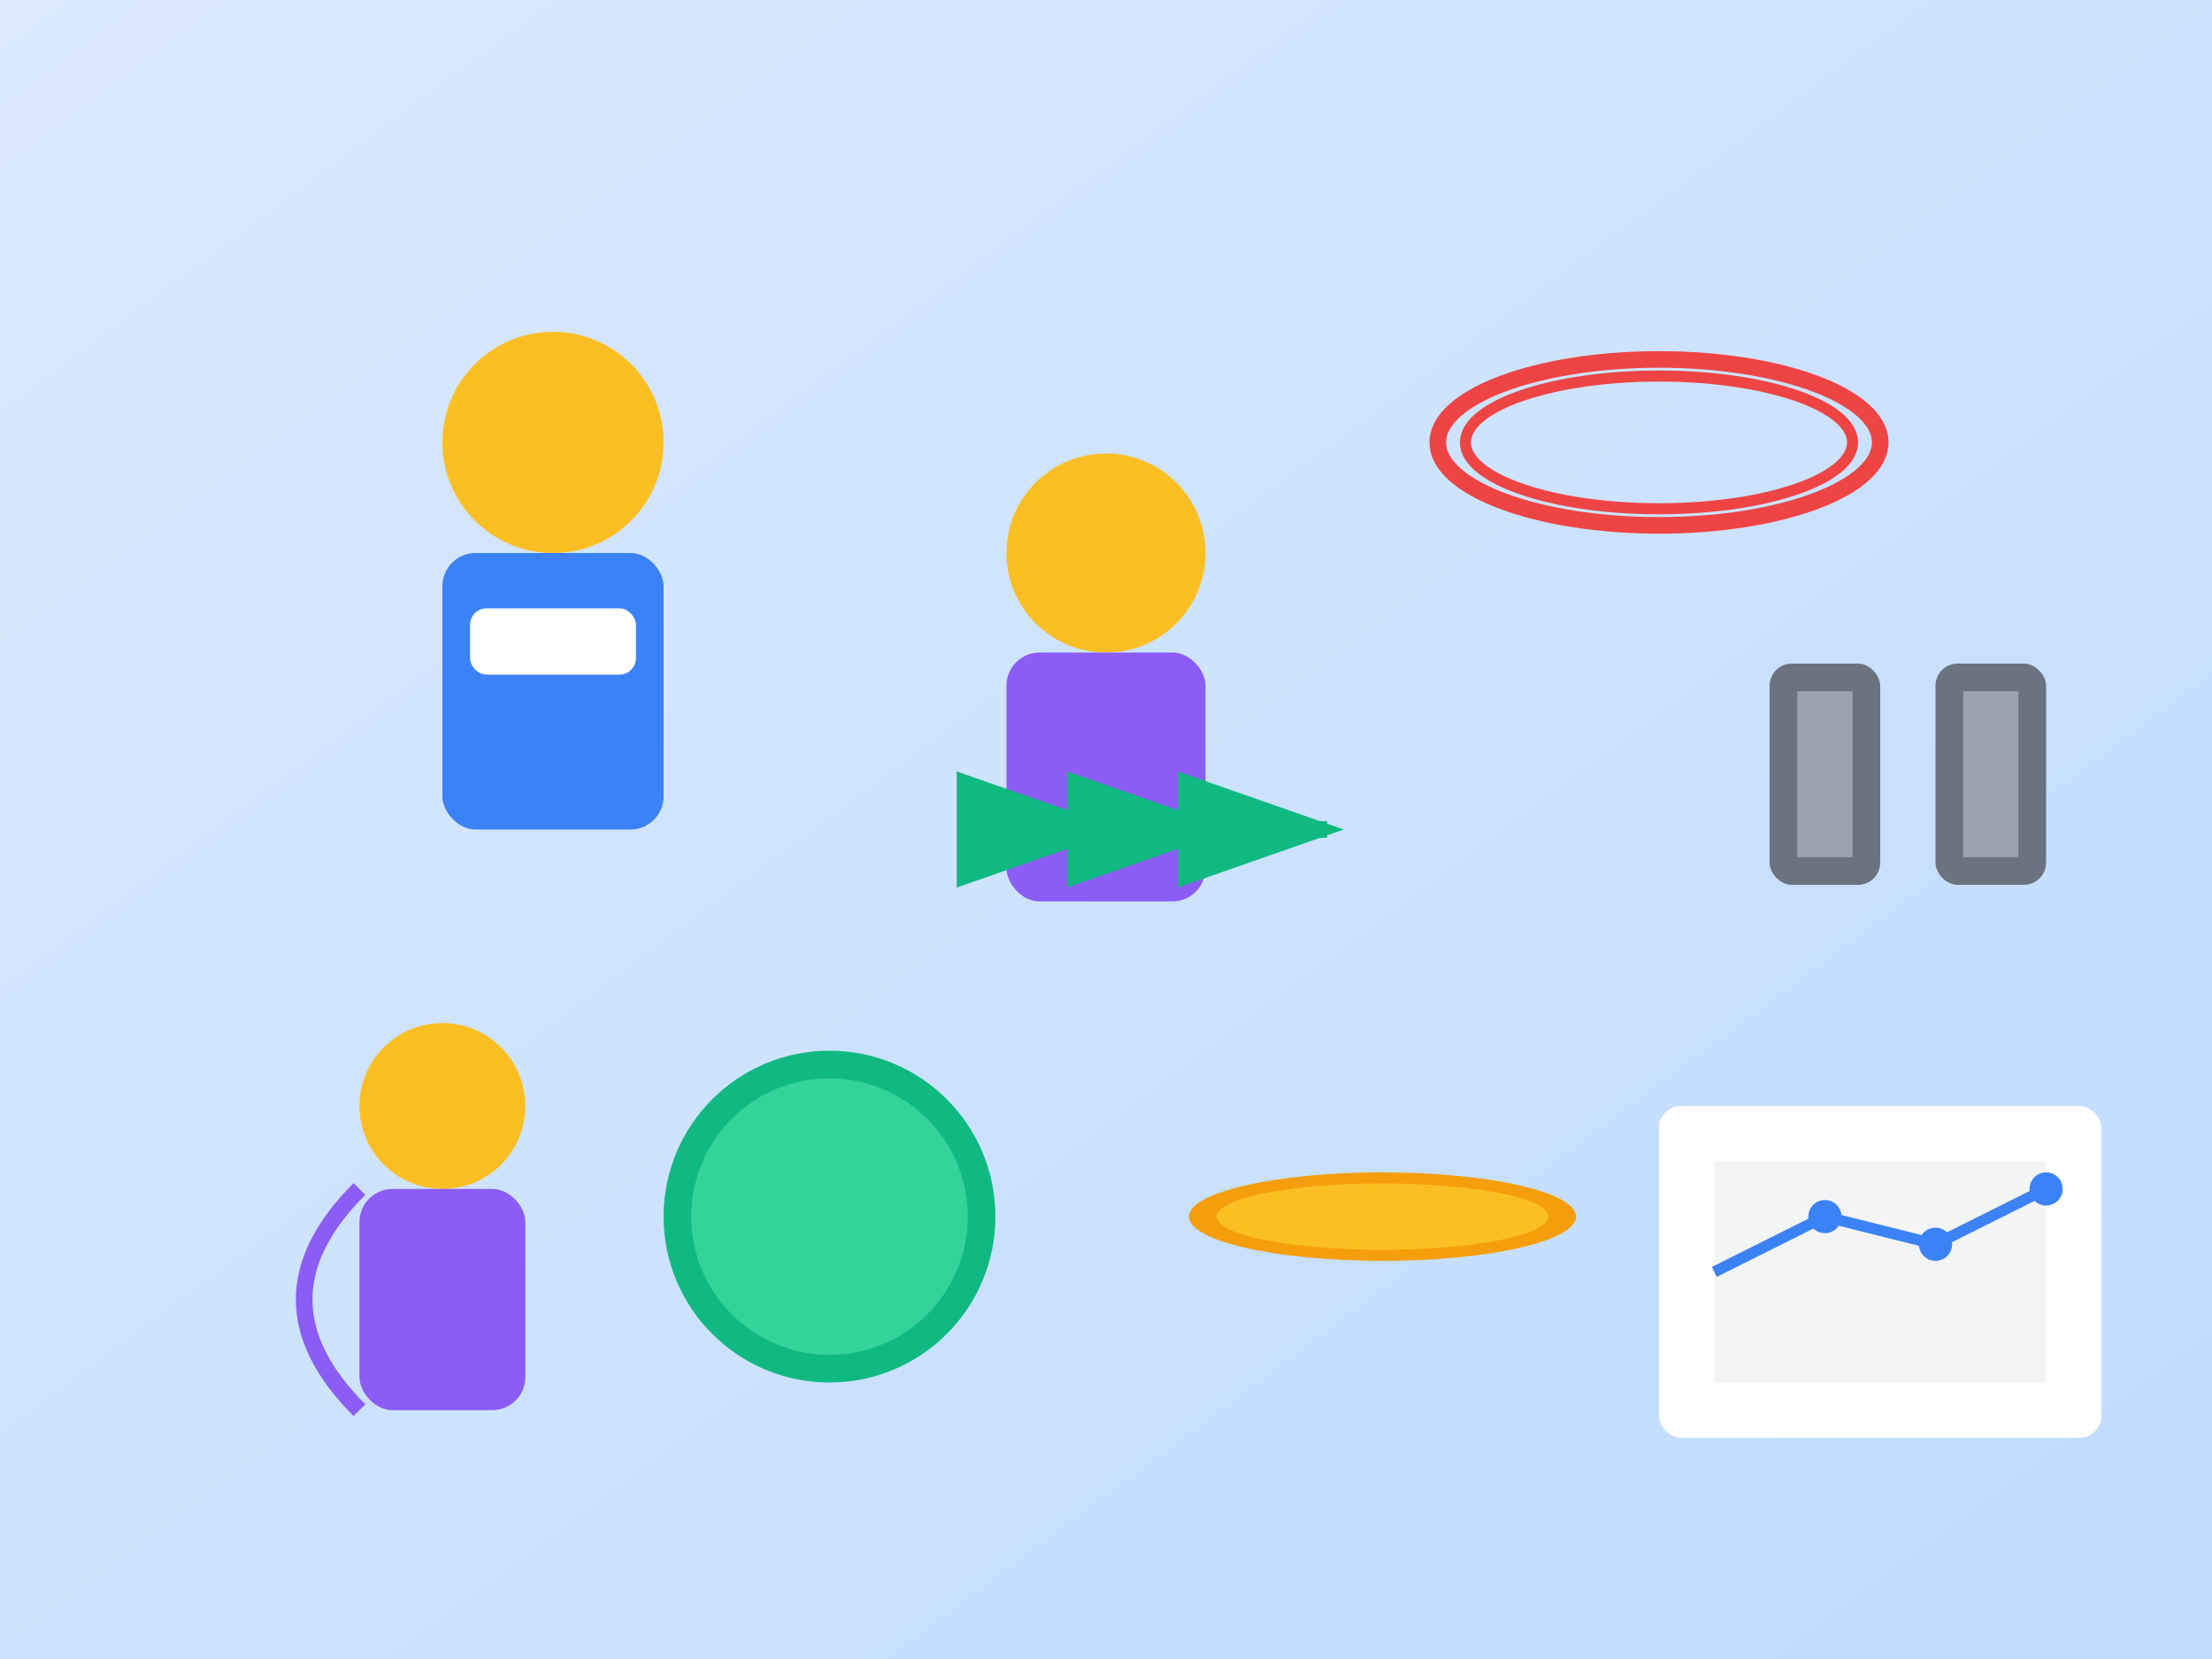 <svg width="400" height="300" viewBox="0 0 400 300" fill="none" xmlns="http://www.w3.org/2000/svg">
  <defs>
    <linearGradient id="therapy-bg" x1="0%" y1="0%" x2="100%" y2="100%">
      <stop offset="0%" style="stop-color:#dbeafe;stop-opacity:1" />
      <stop offset="100%" style="stop-color:#bfdbfe;stop-opacity:1" />
    </linearGradient>
  </defs>
  
  <!-- Background -->
  <rect width="400" height="300" fill="url(#therapy-bg)"/>
  
  <!-- Physical Therapist -->
  <circle cx="100" cy="80" r="20" fill="#fbbf24"/>
  <rect x="80" y="100" width="40" height="50" fill="#3b82f6" rx="6"/>
  <rect x="85" y="110" width="30" height="12" fill="white" rx="3"/>
  
  <!-- Patient -->
  <circle cx="200" cy="100" r="18" fill="#fbbf24"/>
  <rect x="182" y="118" width="36" height="45" fill="#8b5cf6" rx="6"/>
  
  <!-- Exercise Equipment -->
  <!-- Resistance Bands -->
  <ellipse cx="300" cy="80" rx="40" ry="15" fill="none" stroke="#ef4444" stroke-width="3"/>
  <ellipse cx="300" cy="80" rx="35" ry="12" fill="none" stroke="#ef4444" stroke-width="2"/>
  
  <!-- Weights -->
  <rect x="320" y="120" width="20" height="40" fill="#6b7280" rx="4"/>
  <rect x="325" y="125" width="10" height="30" fill="#9ca3af"/>
  <rect x="350" y="120" width="20" height="40" fill="#6b7280" rx="4"/>
  <rect x="355" y="125" width="10" height="30" fill="#9ca3af"/>
  
  <!-- Exercise Ball -->
  <circle cx="150" cy="220" r="30" fill="#10b981"/>
  <circle cx="150" cy="220" r="25" fill="#34d399"/>
  
  <!-- Balance Board -->
  <ellipse cx="250" cy="220" rx="35" ry="8" fill="#f59e0b"/>
  <ellipse cx="250" cy="220" rx="30" ry="6" fill="#fbbf24"/>
  
  <!-- Stretching Person -->
  <circle cx="80" cy="200" r="15" fill="#fbbf24"/>
  <rect x="65" y="215" width="30" height="40" fill="#8b5cf6" rx="6"/>
  <path d="M 65 215 Q 45 235 65 255" stroke="#8b5cf6" stroke-width="3" fill="none"/>
  
  <!-- Progress Chart -->
  <rect x="300" y="200" width="80" height="60" fill="white" rx="4"/>
  <rect x="310" y="210" width="60" height="40" fill="#f3f4f6"/>
  <path d="M 310 230 L 330 220 L 350 225 L 370 215" stroke="#3b82f6" stroke-width="2" fill="none"/>
  <circle cx="330" cy="220" r="3" fill="#3b82f6"/>
  <circle cx="350" cy="225" r="3" fill="#3b82f6"/>
  <circle cx="370" cy="215" r="3" fill="#3b82f6"/>
  
  <!-- Movement Arrows -->
  <path d="M 180 150 L 200 150" stroke="#10b981" stroke-width="3" marker-end="url(#arrowhead)"/>
  <path d="M 200 150 L 220 150" stroke="#10b981" stroke-width="3" marker-end="url(#arrowhead)"/>
  <path d="M 220 150 L 240 150" stroke="#10b981" stroke-width="3" marker-end="url(#arrowhead)"/>
  
  <defs>
    <marker id="arrowhead" markerWidth="10" markerHeight="7" refX="9" refY="3.5" orient="auto">
      <polygon points="0 0, 10 3.5, 0 7" fill="#10b981"/>
    </marker>
  </defs>
</svg> 